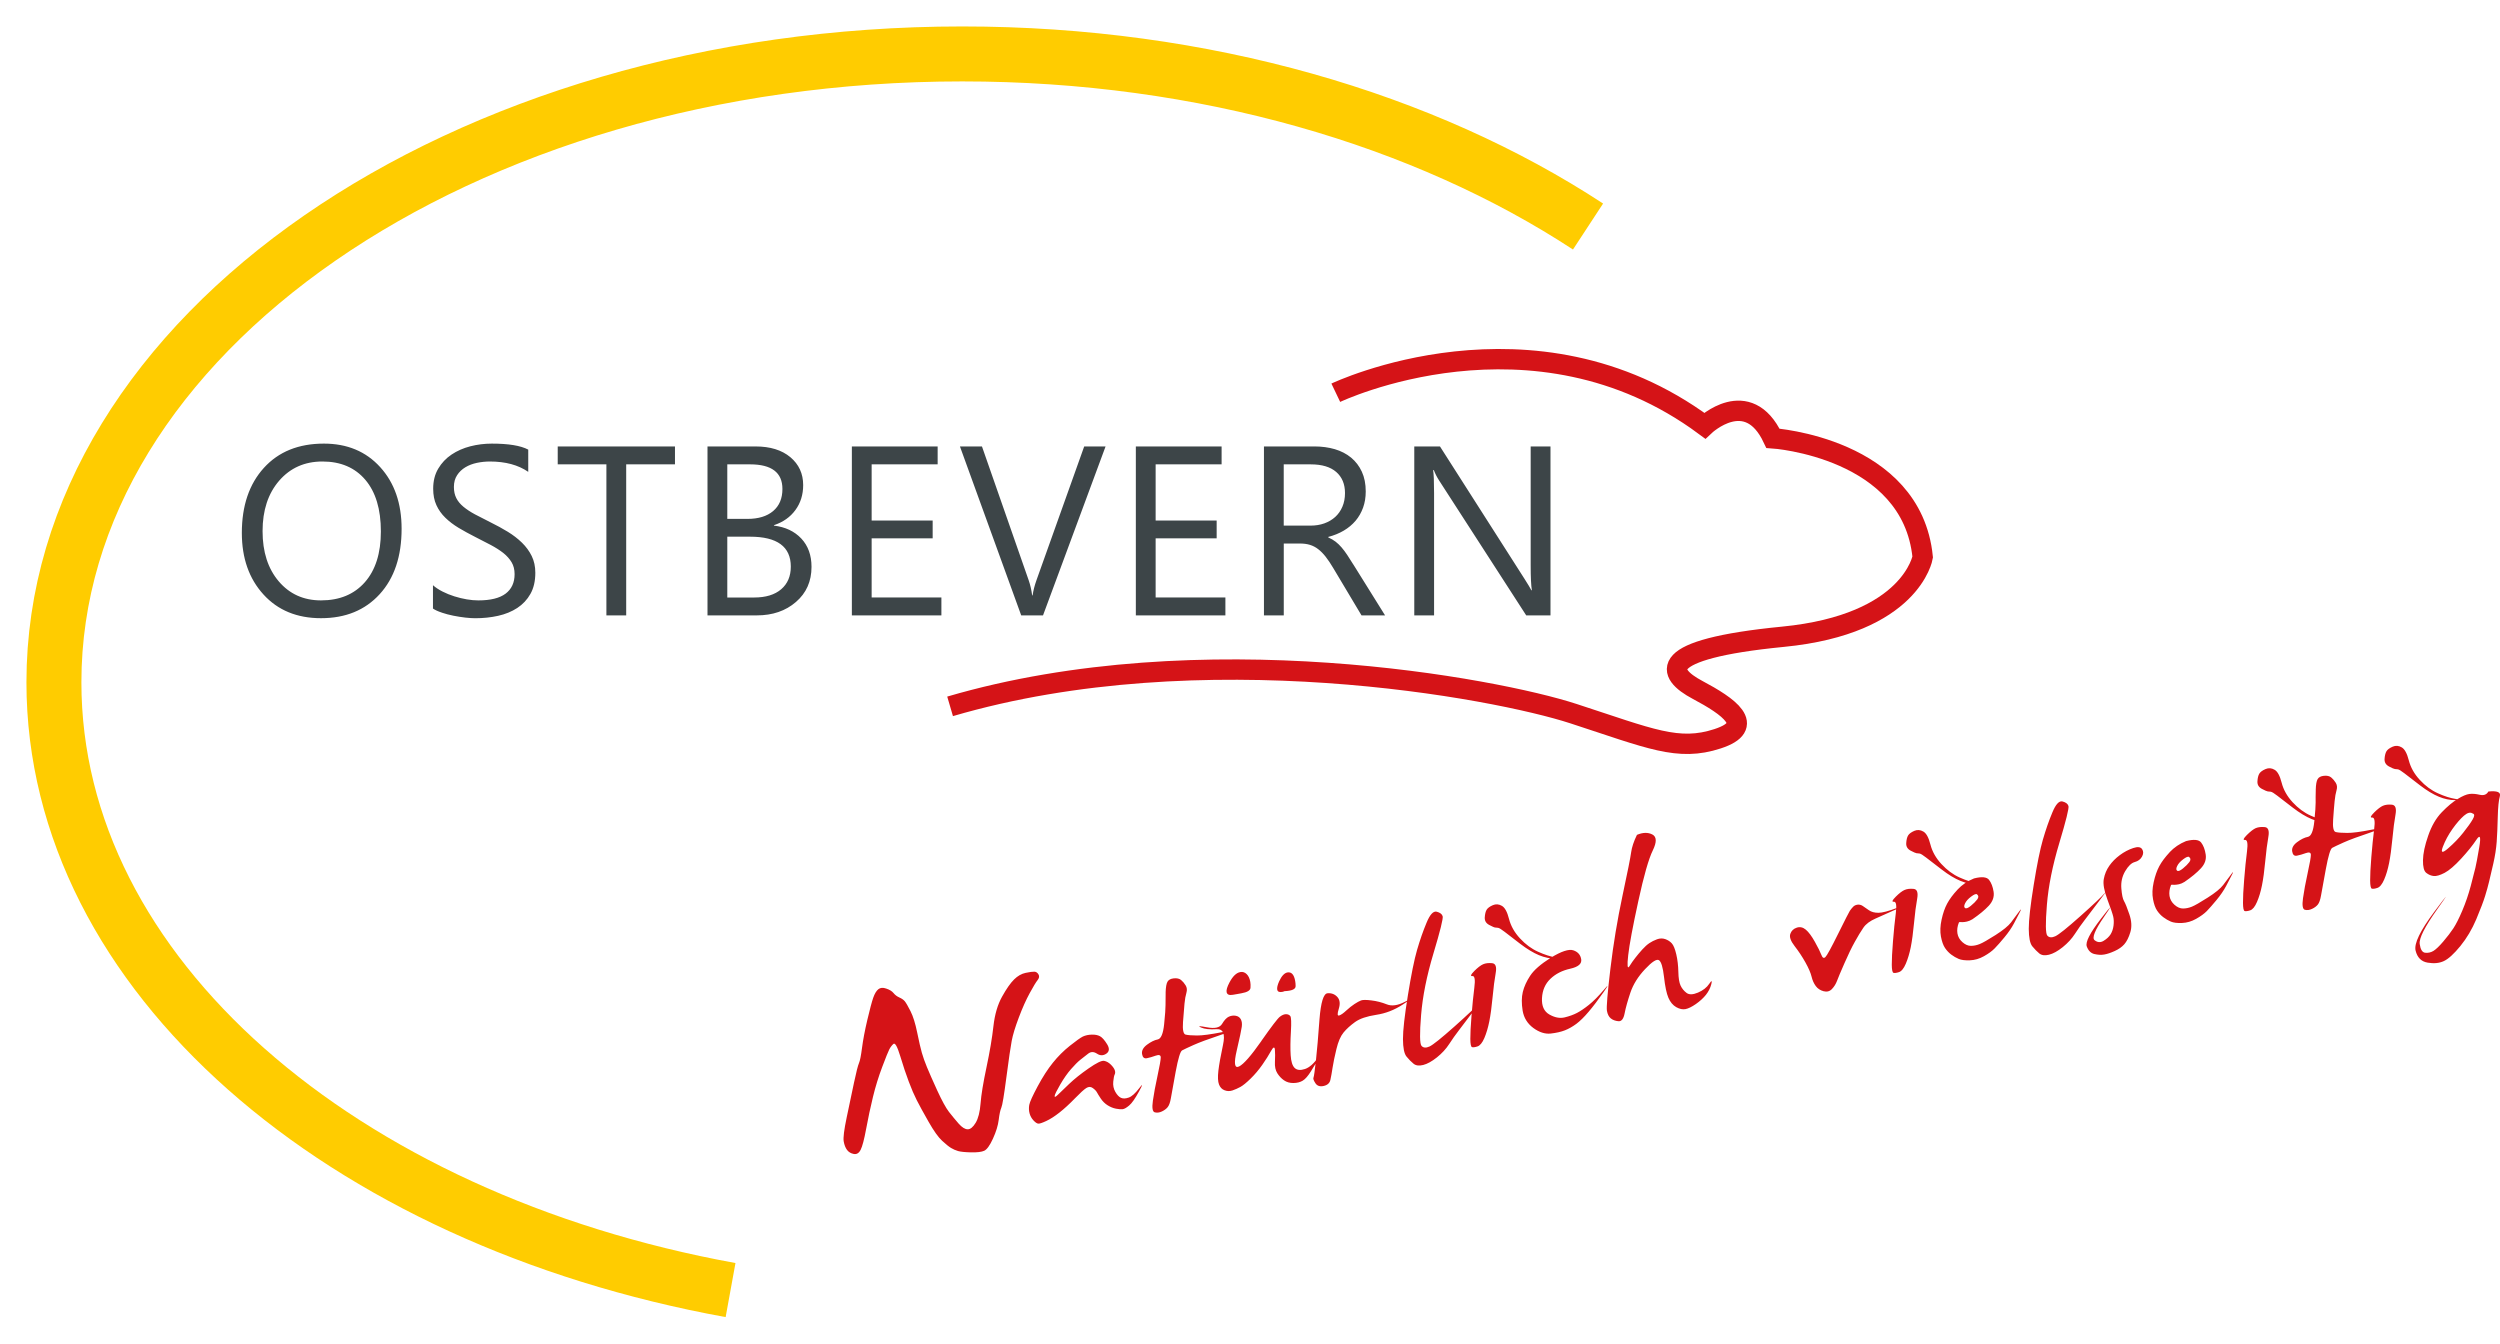 <?xml version="1.0" encoding="UTF-8"?><svg id="Ebene_1" xmlns="http://www.w3.org/2000/svg" xmlns:xlink="http://www.w3.org/1999/xlink" viewBox="0 0 213.659 114.825"><defs><style>.cls-1,.cls-2,.cls-3{fill:none;}.cls-2{stroke:#d51317;stroke-width:1.739px;}.cls-4{clip-path:url(#clippath);}.cls-5{mask:url(#mask);}.cls-6{fill:#d51317;}.cls-7{fill:#3d4548;}.cls-3{stroke:#fc0;stroke-miterlimit:3.864;stroke-width:4.697px;}.cls-8{clip-path:url(#clippath-1);}.cls-9{clip-path:url(#clippath-2);}.cls-10{fill:url(#Unbenannter_Verlauf_2);}</style><clipPath id="clippath"><rect class="cls-1" x="-449.905" y="-553.87" width="797.368" height="799.203" transform="translate(106.75 -115.957) rotate(-58)"/></clipPath><linearGradient id="Unbenannter_Verlauf_2" x1="-191.866" y1="483.974" x2="-189.602" y2="483.974" gradientTransform="translate(-36861.256 14567.181) rotate(90) scale(76.058 -76.058)" gradientUnits="userSpaceOnUse"><stop offset="0" stop-color="#fff"/><stop offset=".035" stop-color="#fff"/><stop offset=".375" stop-color="#fff"/><stop offset=".404" stop-color="#d7d7d7"/><stop offset=".447" stop-color="#a5a5a5"/><stop offset=".492" stop-color="#797979"/><stop offset=".538" stop-color="#535353"/><stop offset=".585" stop-color="#353535"/><stop offset=".635" stop-color="#1d1d1d"/><stop offset=".688" stop-color="#0d0d0d"/><stop offset=".746" stop-color="#030303"/><stop offset=".82" stop-color="#000"/><stop offset=".845" stop-color="#000"/><stop offset="1" stop-color="#000"/></linearGradient><mask id="mask" x="-1095.584" y="-1198.601" width="2088.725" height="2088.666" maskUnits="userSpaceOnUse"><g class="cls-4"><rect class="cls-10" x="-809.065" y="-912.205" width="1515.687" height="1515.873" transform="translate(106.749 -115.957) rotate(-58)"/></g></mask><clipPath id="clippath-1"><rect class="cls-1" width="139.266" height="114.824"/></clipPath><clipPath id="clippath-2"><rect class="cls-1" y="0" width="139.263" height="114.825"/></clipPath></defs><g class="cls-5"><g class="cls-8"><g class="cls-9"><path class="cls-3" d="M62.436,110.254C29.152,104.199,4.608,83.239,4.608,58.313,4.608,28.651,39.363,4.609,82.239,4.609c20.709,0,39.522,5.607,53.48,14.751"/></g></g></g><path class="cls-2" d="M114.161,33.565s16.841-8.05,31.531,2.817c0,0,3.68-3.485,5.831,1.076,0,0,11.866,.797,12.797,10.152,0,0-.951,5.736-11.938,6.809-10.989,1.076-9.961,3.13-7.31,4.538,2.652,1.411,5.088,3.082,1.719,4.18-3.365,1.101-5.731,0-12.326-2.149-6.592-2.151-31.771-6.927-53.267-.621"/><path class="cls-6" d="M110.026,83.109c.349-.061,.571,.186,.666,.736,.025,.134,.036,.279,.036,.435,0,.258-.315,.399-.944,.428-.068,.029-.138,.052-.206,.063-.251,.045-.392-.023-.423-.199-.027-.161,.027-.394,.165-.704,.213-.46,.448-.713,.707-.759m-4.024-.034c.206-.036,.385,.023,.539,.174,.156,.152,.26,.371,.312,.668,.025,.152,.032,.315,.018,.494-.007,.229-.267,.39-.783,.48-.143,.025-.285,.05-.428,.077-.1,.016-.195,.034-.292,.05-.322,.057-.5-.02-.539-.235-.032-.177,.05-.448,.242-.813,.283-.537,.591-.836,.931-.894"/><path class="cls-7" d="M132.511,38.155h-1.694v10.17c0,.999,.034,1.71,.102,2.124h-.041c-.088-.172-.283-.496-.582-.967l-7.231-11.327h-2.196v14.438h1.692v-10.432c0-1.012-.027-1.673-.082-1.984h.061c.122,.317,.276,.621,.464,.906l7.432,11.51h2.074v-14.438Zm-20.482,1.531c.947,0,1.669,.217,2.167,.648,.5,.435,.752,1.037,.752,1.807,0,.432-.075,.82-.222,1.164-.147,.346-.353,.639-.614,.876-.263,.238-.573,.421-.933,.55-.358,.127-.75,.19-1.171,.19h-2.296v-5.236h2.317Zm3.635,8.566c-.197-.312-.374-.591-.528-.829-.159-.24-.319-.451-.48-.639s-.331-.351-.509-.489c-.177-.136-.387-.258-.629-.367v-.041c.491-.127,.933-.308,1.325-.539,.392-.231,.729-.512,1.008-.84,.279-.331,.491-.704,.643-1.123s.227-.881,.227-1.384c0-.645-.111-1.207-.333-1.687-.22-.48-.528-.881-.919-1.205-.392-.322-.856-.562-1.388-.72-.537-.156-1.116-.235-1.75-.235h-4.309v14.438h1.694v-6.141h1.388c.315,0,.6,.038,.852,.116,.251,.077,.487,.199,.704,.369,.22,.168,.43,.383,.639,.648,.208,.265,.423,.587,.645,.962l2.416,4.047h2.013l-2.706-4.341Zm-10.937,2.812h-5.962v-5.054h5.215v-1.522h-5.215v-4.803h5.638v-1.531h-7.33v14.438h7.654v-1.528Zm-12.067-12.91l-4.078,11.429c-.165,.464-.276,.894-.331,1.3h-.038c-.068-.485-.165-.91-.294-1.279l-3.997-11.449h-1.882l5.236,14.438h1.864l5.346-14.438h-1.825Zm-12.206,12.91h-5.96v-5.054h5.215v-1.522h-5.215v-4.803h5.641v-1.531h-7.332v14.438h7.652v-1.528Zm-16.354-5.197c2.323,0,3.485,.854,3.485,2.557,0,.822-.274,1.465-.82,1.934-.548,.471-1.318,.707-2.312,.707h-2.296v-5.197h1.943Zm0-6.182c1.846,0,2.769,.702,2.769,2.104,0,.813-.265,1.44-.795,1.889-.53,.446-1.259,.668-2.185,.668h-1.732v-4.66h1.943Zm.575,12.908c1.347,0,2.466-.38,3.351-1.148,.888-.765,1.329-1.764,1.329-3,0-.994-.292-1.8-.874-2.421-.587-.621-1.363-.987-2.337-1.103v-.038c.777-.256,1.39-.686,1.832-1.291,.444-.602,.666-1.316,.666-2.135,0-.978-.367-1.773-1.098-2.387-.731-.609-1.721-.915-2.969-.915h-4.11v14.438h4.21Zm-6.99-14.438h-10.02v1.531h4.16v12.908h1.692v-12.908h4.169v-1.531Zm-19.934,14.201c.312,.106,.643,.193,.992,.263,.351,.07,.691,.124,1.028,.163,.335,.036,.616,.054,.845,.054,.684,0,1.336-.068,1.954-.206,.618-.138,1.162-.36,1.637-.67,.471-.308,.849-.709,1.125-1.202,.279-.491,.419-1.096,.419-1.807,0-.539-.104-1.014-.308-1.431-.204-.414-.48-.795-.831-1.137-.349-.342-.754-.654-1.218-.938-.462-.283-.953-.548-1.47-.804-.503-.249-.947-.478-1.334-.684-.387-.208-.713-.426-.983-.648-.267-.222-.471-.464-.607-.734-.138-.27-.208-.587-.208-.956,0-.399,.093-.731,.274-1.008,.179-.276,.414-.5,.704-.675,.288-.174,.616-.299,.985-.378,.371-.077,.738-.116,1.11-.116,1.336,0,2.428,.297,3.281,.885v-1.902c-.652-.344-1.689-.512-3.111-.512-.625,0-1.236,.075-1.839,.229-.6,.156-1.135,.392-1.605,.707-.471,.315-.849,.716-1.137,1.202-.29,.487-.432,1.058-.432,1.719,0,.534,.091,1.003,.276,1.402,.183,.401,.437,.759,.761,1.073,.322,.315,.702,.605,1.137,.867,.437,.26,.908,.519,1.411,.774,.475,.242,.919,.471,1.334,.688,.412,.22,.77,.448,1.073,.684,.299,.24,.537,.505,.709,.793,.172,.288,.256,.627,.256,1.017,0,.725-.256,1.279-.768,1.667-.516,.387-1.293,.577-2.332,.577-.303,0-.632-.027-.987-.088s-.711-.147-1.062-.258c-.353-.111-.691-.247-1.008-.408-.319-.161-.593-.342-.82-.543v1.995c.186,.127,.437,.242,.75,.344m-6.533-11.35c.885,1.039,1.331,2.511,1.331,4.418,0,1.859-.46,3.306-1.372,4.341-.913,1.033-2.16,1.549-3.743,1.549-1.486,0-2.688-.541-3.612-1.626-.922-1.082-1.384-2.514-1.384-4.293,0-1.778,.473-3.216,1.42-4.312,.947-1.091,2.178-1.639,3.696-1.639,1.556,0,2.779,.521,3.664,1.562m1.23,9.776c1.25-1.37,1.873-3.231,1.873-5.589,0-2.167-.609-3.924-1.827-5.265-1.218-1.343-2.824-2.013-4.816-2.013-2.163,0-3.872,.691-5.127,2.074-1.254,1.381-1.884,3.234-1.884,5.557,0,2.16,.618,3.915,1.85,5.265,1.23,1.352,2.871,2.024,4.918,2.024,2.095,0,3.764-.684,5.014-2.054"/><path class="cls-6" d="M211.325,70.026c-.163,.288-.435,.666-.808,1.137-.371,.471-.804,.917-1.3,1.347-.491,.428-.641,.38-.442-.14,.197-.521,.469-1.026,.818-1.52,.349-.489,.675-.867,.981-1.135,.306-.265,.559-.328,.759-.186,.163,.043,.161,.206-.007,.496m.602-2.101c-.342-.079-.639-.102-.89-.068-.254,.034-.587,.177-.996,.426-.412,.249-.865,.623-1.354,1.13-.491,.505-.879,1.175-1.166,2.009-.29,.831-.437,1.528-.446,2.097-.009,.564,.084,.926,.283,1.082s.412,.245,.639,.267c.224,.023,.534-.066,.924-.27,.387-.204,.858-.607,1.409-1.205,.552-.6,.987-1.139,1.307-1.621,.319-.48,.403-.272,.249,.625-.152,.897-.263,1.488-.333,1.773-.068,.288-.199,.799-.394,1.54-.197,.736-.437,1.44-.722,2.113s-.541,1.175-.765,1.517c-.227,.34-.509,.713-.858,1.121-.349,.41-.632,.677-.849,.811-.222,.131-.455,.183-.704,.154-.247-.027-.403-.281-.467-.754-.063-.478,.432-1.461,1.49-2.951,1.055-1.49,.976-1.424-.235,.197-1.216,1.624-1.75,2.731-1.605,3.326,.147,.596,.491,.938,1.028,1.028,.541,.093,1.003,.048,1.39-.136,.385-.179,.856-.607,1.404-1.277,.55-.675,1.003-1.44,1.365-2.298,.36-.861,.612-1.524,.752-1.981,.143-.46,.256-.87,.342-1.232,.086-.365,.206-.876,.36-1.54,.152-.663,.247-1.284,.29-1.868,.041-.582,.072-1.286,.091-2.12,.02-.831,.079-1.42,.179-1.771,.097-.349-.229-.48-.981-.403-.149,.267-.396,.358-.734,.279m-9.035,1.524c-.303,.301-.358,.442-.159,.423,.199-.02,.256,.31,.168,.987-.088,.679-.168,1.472-.242,2.38-.072,.908-.106,1.578-.102,2.013,.004,.435,.052,.666,.145,.695,.095,.029,.249,.011,.464-.059,.215-.066,.412-.306,.589-.716,.177-.408,.315-.881,.423-1.418,.106-.537,.202-1.225,.281-2.067,.079-.842,.168-1.531,.265-2.065s-.005-.818-.306-.849c-.301-.029-.555,0-.768,.091-.202,.086-.455,.283-.759,.584m1.585-5.63c-.265,.116-.442,.247-.528,.396-.088,.152-.14,.367-.159,.65-.016,.283,.109,.496,.376,.641,.269,.143,.437,.215,.507,.22,.068,.002,.152,.011,.254,.025,.1,.014,.285,.129,.564,.344,.276,.215,.711,.55,1.311,1.01,.598,.46,1.141,.788,1.626,.987,.485,.199,.953,.297,1.411,.294,.453-.002,.46-.036,.02-.104-.442-.068-.944-.226-1.506-.48-.562-.251-1.08-.634-1.553-1.148-.473-.509-.783-1.067-.938-1.667-.152-.598-.355-.969-.609-1.112-.251-.152-.512-.17-.777-.057m-6.565,3.698c-.014,.457-.016,.818-.011,1.08,.004,.263-.034,.804-.116,1.619-.084,.818-.267,1.254-.548,1.309-.281,.054-.584,.202-.915,.448-.331,.245-.473,.509-.426,.795,.045,.288,.181,.41,.405,.365,.226-.045,.48-.118,.761-.22,.283-.102,.426-.054,.43,.143,.002,.195-.088,.716-.272,1.553-.183,.84-.317,1.562-.401,2.167-.084,.605-.029,.933,.163,.981,.197,.05,.399,.023,.609-.077,.211-.097,.374-.222,.494-.367,.12-.145,.211-.405,.276-.777,.063-.374,.199-1.125,.41-2.255,.208-1.128,.392-1.735,.548-1.818,.156-.086,.482-.238,.974-.46,.496-.224,1.266-.507,2.312-.858,1.044-.351,1.085-.43,.12-.24-.965,.193-1.678,.288-2.131,.283-.457-.002-.781-.027-.976-.075-.197-.05-.27-.41-.222-1.08,.048-.67,.088-1.193,.127-1.565,.038-.376,.093-.684,.163-.922,.072-.242,.05-.455-.066-.643-.116-.186-.247-.337-.392-.457-.145-.12-.349-.165-.614-.14-.265,.027-.446,.12-.541,.281-.097,.161-.152,.471-.163,.931m-5.885,3.847c-.303,.303-.353,.442-.159,.423,.199-.02,.256,.31,.168,.987-.088,.679-.168,1.472-.24,2.38-.075,.908-.106,1.581-.102,2.013,.004,.435,.05,.668,.145,.698,.093,.027,.247,.011,.464-.059,.215-.07,.412-.308,.587-.718,.177-.408,.319-.881,.426-1.418,.109-.537,.202-1.225,.281-2.067,.079-.845,.168-1.531,.263-2.065,.097-.537-.005-.82-.303-.847-.301-.029-.557,0-.77,.086-.199,.088-.453,.283-.759,.587m1.587-5.63c-.265,.113-.442,.247-.53,.396-.088,.152-.14,.367-.156,.648-.018,.283,.106,.498,.376,.643,.269,.143,.439,.215,.505,.22,.068,.002,.152,.011,.254,.025,.1,.014,.29,.127,.566,.344,.274,.215,.711,.552,1.309,1.01,.6,.46,1.141,.786,1.628,.987,.485,.199,.956,.297,1.409,.294,.455-.002,.462-.038,.02-.104-.439-.068-.942-.229-1.504-.482-.564-.249-1.08-.634-1.553-1.144-.473-.514-.786-1.069-.94-1.669-.152-.598-.353-.969-.607-1.112-.254-.152-.514-.17-.777-.057m-6.506,7.948c-.131,.172-.312,.355-.548,.546-.235,.193-.401,.256-.494,.19-.095-.066-.095-.199,0-.396,.093-.199,.267-.392,.516-.58,.251-.19,.419-.256,.503-.199,.145,.12,.152,.267,.023,.439m-1.685-.838c-.387,.417-.684,.813-.885,1.189-.202,.378-.362,.836-.48,1.375-.118,.537-.136,1.021-.054,1.447,.079,.426,.197,.752,.351,.978,.154,.224,.331,.414,.534,.564,.202,.152,.417,.276,.639,.371,.224,.095,.541,.134,.953,.118,.41-.016,.813-.131,1.202-.351,.392-.22,.697-.444,.917-.666,.217-.227,.496-.541,.833-.949,.335-.405,.609-.804,.815-1.191,.206-.387,.378-.72,.514-.99,.138-.274,.104-.267-.102,.018-.211,.283-.43,.58-.661,.883-.231,.303-.672,.666-1.325,1.08-.65,.414-1.101,.673-1.352,.774-.251,.102-.503,.154-.752,.156-.245,.002-.489-.104-.729-.315-.24-.213-.38-.464-.428-.754-.045-.294-.004-.602,.124-.924,.005-.032,.034-.045,.093-.038,.059,.004,.136,.007,.235,.004,.097-.002,.22-.018,.364-.048,.145-.032,.301-.097,.469-.202,.591-.405,1.055-.788,1.395-1.155,.34-.365,.478-.761,.412-1.189s-.195-.768-.39-1.019-.623-.292-1.288-.122c-.548,.222-1.019,.541-1.406,.953m-5.154,1.159c-.238,.337-.394,.713-.471,1.13-.077,.419,.027,1.001,.31,1.753,.283,.754,.448,1.241,.498,1.467,.05,.224,.059,.475,.025,.754-.034,.281-.118,.53-.247,.745-.134,.213-.335,.401-.602,.564-.267,.161-.521,.143-.768-.052-.247-.195,.016-.854,.79-1.979,.774-1.125,.693-1.08-.247,.138-.94,1.216-1.343,2.006-1.214,2.371,.134,.365,.353,.582,.661,.652,.308,.07,.584,.084,.836,.038,.251-.043,.548-.143,.888-.297,.342-.154,.616-.344,.822-.577,.206-.235,.38-.58,.516-1.03,.138-.455,.111-.965-.084-1.533-.193-.564-.344-.942-.455-1.13-.111-.186-.186-.548-.229-1.085-.043-.537,.068-1.028,.328-1.47,.265-.446,.537-.707,.818-.781,.283-.075,.489-.229,.618-.46,.131-.231,.136-.444,.014-.636-.125-.197-.38-.229-.77-.097-.392,.131-.772,.331-1.137,.602-.367,.272-.668,.577-.901,.913m-5.673-2.246c-.245,.847-.507,2.142-.788,3.89-.283,1.746-.423,2.996-.421,3.745,.005,.75,.104,1.248,.303,1.492,.199,.242,.399,.446,.596,.609,.199,.161,.475,.197,.829,.109,.351-.086,.743-.303,1.175-.648,.428-.346,.779-.727,1.046-1.141,.269-.414,.543-.806,.827-1.171,.281-.365,.7-.915,1.252-1.651,.557-.734,.709-.951,.462-.654-.249,.299-.94,.953-2.076,1.966-1.137,1.012-1.852,1.587-2.149,1.721-.299,.136-.523,.12-.677-.052-.154-.165-.168-1.048-.038-2.638,.129-1.59,.48-3.349,1.058-5.272,.578-1.923,.838-2.98,.786-3.166-.054-.188-.227-.317-.512-.392-.288-.072-.578,.24-.867,.944-.29,.693-.559,1.463-.804,2.308m-5.614,5.12c-.129,.172-.312,.355-.548,.548-.235,.193-.399,.256-.494,.188-.095-.066-.095-.197,0-.396,.095-.199,.265-.39,.519-.58,.251-.19,.419-.256,.5-.197,.145,.12,.152,.265,.023,.437m-1.685-.836c-.387,.414-.682,.813-.885,1.189-.204,.378-.362,.833-.478,1.375-.118,.537-.136,1.019-.057,1.442,.082,.428,.197,.754,.351,.981,.154,.226,.331,.414,.534,.566,.204,.152,.414,.274,.639,.369,.224,.093,.543,.134,.953,.118,.412-.016,.811-.131,1.202-.351,.392-.22,.695-.442,.915-.668,.22-.222,.498-.539,.836-.947,.337-.405,.609-.802,.815-1.191,.204-.387,.378-.718,.516-.992,.138-.272,.102-.265-.106,.018-.208,.285-.428,.582-.659,.888-.231,.303-.672,.663-1.323,1.08-.652,.412-1.103,.673-1.356,.772-.249,.102-.498,.154-.747,.156s-.491-.102-.731-.315c-.238-.211-.383-.464-.428-.754-.048-.292-.004-.6,.124-.922,.004-.032,.036-.045,.095-.041,.057,.004,.136,.007,.233,.004,.097,0,.22-.016,.362-.048,.145-.032,.303-.097,.471-.199,.591-.405,1.058-.79,1.397-1.155,.337-.367,.475-.761,.41-1.191-.066-.428-.197-.768-.39-1.019-.195-.249-.623-.292-1.286-.122-.552,.222-1.021,.541-1.409,.956m-5.283,.614c-.303,.301-.355,.442-.156,.423,.197-.02,.251,.31,.165,.987-.088,.679-.168,1.472-.24,2.38-.072,.908-.106,1.578-.102,2.013,.002,.435,.052,.666,.145,.695,.091,.029,.247,.011,.462-.059,.217-.068,.412-.306,.589-.716,.174-.408,.317-.881,.426-1.418,.106-.537,.199-1.225,.279-2.067,.079-.845,.168-1.531,.267-2.065,.097-.537-.004-.82-.306-.849s-.559,0-.768,.091c-.204,.086-.457,.281-.761,.584m1.585-5.63c-.265,.116-.442,.247-.528,.396-.088,.152-.14,.365-.156,.648-.018,.283,.106,.498,.376,.643,.269,.14,.437,.215,.505,.22,.068,.002,.154,.011,.251,.025,.102,.014,.29,.127,.566,.344,.276,.215,.713,.55,1.313,1.01,.598,.46,1.137,.788,1.624,.987,.487,.199,.956,.297,1.413,.294,.453-.002,.46-.036,.02-.104-.444-.068-.944-.229-1.508-.482-.559-.249-1.08-.634-1.551-1.146-.473-.512-.788-1.067-.94-1.667-.152-.598-.353-.969-.607-1.112-.256-.152-.514-.17-.779-.057m-5.5,6.825c-.072,.109-.405,.768-1.003,1.97-.593,1.2-.958,1.866-1.091,1.993-.134,.127-.249,.063-.344-.195-.097-.258-.283-.629-.555-1.114-.272-.487-.528-.831-.772-1.037-.245-.204-.503-.263-.774-.172-.276,.088-.46,.267-.552,.532-.093,.263,.032,.614,.374,1.053,.34,.435,.645,.899,.919,1.388,.274,.491,.446,.894,.523,1.212,.077,.319,.197,.587,.36,.806,.163,.22,.387,.367,.668,.442,.283,.075,.521,.014,.713-.188,.19-.199,.335-.432,.435-.698,.097-.265,.31-.77,.636-1.51,.322-.738,.618-1.352,.888-1.832,.267-.482,.507-.881,.727-1.2,.217-.319,.571-.58,1.055-.79,.487-.211,1.098-.485,1.834-.82,.741-.34,.741-.367,0-.086-.736,.281-1.27,.419-1.601,.421-.331,0-.605-.072-.815-.22-.213-.149-.39-.272-.53-.367-.143-.093-.294-.129-.453-.106-.163,.025-.29,.091-.385,.202-.097,.1-.181,.206-.256,.317m-18.696-4.989c-.057,.435-.303,1.676-.741,3.718-.435,2.045-.779,4.117-1.03,6.221-.251,2.106-.349,3.306-.297,3.6,.052,.297,.163,.514,.333,.65,.168,.134,.385,.215,.645,.24,.265,.027,.444-.197,.534-.675,.093-.478,.258-1.069,.494-1.771,.24-.707,.659-1.375,1.254-2.006,.598-.636,.992-.888,1.187-.763,.193,.127,.337,.602,.43,1.424s.217,1.418,.376,1.787c.159,.371,.383,.639,.67,.802,.285,.159,.55,.215,.79,.168s.534-.19,.885-.432c.351-.245,.636-.507,.863-.788,.224-.285,.378-.589,.46-.915,.084-.324,.023-.331-.181-.023-.206,.31-.525,.559-.956,.745-.435,.186-.761,.195-.983,.025-.222-.168-.39-.376-.507-.625-.116-.247-.179-.639-.19-1.171-.011-.53-.068-1.03-.177-1.497-.109-.469-.238-.781-.385-.942-.147-.161-.335-.281-.559-.36-.227-.079-.462-.072-.704,.016-.245,.091-.46,.199-.65,.326-.19,.127-.394,.31-.609,.548-.215,.24-.412,.473-.584,.695-.174,.22-.346,.464-.514,.734-.17,.27-.206-.048-.104-.944,.1-.897,.387-2.437,.863-4.617,.473-2.181,.888-3.625,1.239-4.339,.349-.716,.335-1.166-.038-1.361-.376-.193-.815-.181-1.316,.032-.274,.564-.439,1.064-.498,1.499m-8.623,10.534c-.312,.475-.523,.938-.634,1.393-.109,.453-.113,.99-.014,1.601,.104,.614,.41,1.105,.915,1.479,.505,.369,1.001,.528,1.481,.475,.482-.054,.888-.147,1.216-.276,.331-.131,.654-.315,.976-.552,.319-.238,.67-.584,1.058-1.042,.387-.455,.804-1.008,1.261-1.658,.453-.65,.455-.711,.007-.179-.451,.528-.865,.947-1.248,1.252-.38,.303-.72,.534-1.019,.691-.299,.156-.65,.283-1.058,.383-.41,.097-.84,.016-1.302-.245-.46-.263-.67-.729-.634-1.404,.036-.672,.276-1.223,.718-1.646,.444-.426,1.008-.713,1.694-.865,.688-.154,1.001-.421,.94-.804-.061-.383-.285-.639-.672-.768-.383-.129-1.03,.084-1.936,.639-.856,.543-1.44,1.053-1.748,1.526m-4.787-.39c-.301,.301-.355,.442-.156,.423,.197-.02,.254,.31,.165,.987-.086,.677-.165,1.472-.24,2.38-.072,.908-.106,1.578-.102,2.013,.004,.432,.052,.666,.145,.695,.095,.029,.247,.011,.464-.059,.215-.07,.412-.306,.589-.716,.174-.41,.315-.881,.423-1.42,.106-.534,.202-1.223,.281-2.067,.079-.842,.168-1.528,.265-2.065,.097-.534-.004-.818-.306-.847s-.557,0-.768,.091c-.202,.086-.455,.281-.761,.584m1.587-5.63c-.265,.113-.442,.247-.53,.396-.086,.149-.138,.365-.156,.648-.016,.283,.106,.496,.376,.641,.27,.143,.437,.217,.507,.222,.068,.002,.152,.011,.251,.025,.1,.014,.288,.127,.566,.344,.276,.215,.711,.55,1.311,1.01,.598,.457,1.141,.786,1.626,.987,.485,.199,.953,.297,1.411,.294,.453-.002,.46-.036,.02-.104-.442-.068-.944-.229-1.506-.482-.562-.251-1.08-.634-1.553-1.146-.473-.512-.786-1.069-.938-1.667-.152-.6-.355-.969-.609-1.112-.254-.152-.512-.17-.777-.057m-6.467,3.809c-.245,.847-.505,2.142-.788,3.893-.283,1.746-.423,2.996-.421,3.743,.004,.75,.104,1.248,.303,1.492,.199,.245,.399,.448,.598,.609,.197,.163,.473,.199,.827,.111,.351-.088,.743-.306,1.175-.65,.428-.344,.779-.725,1.048-1.141,.267-.412,.543-.804,.827-1.169,.279-.367,.698-.917,1.252-1.651s.707-.953,.46-.654c-.249,.299-.94,.953-2.076,1.966-1.137,1.012-1.852,1.585-2.149,1.721-.299,.136-.523,.118-.677-.052-.154-.17-.168-1.048-.038-2.638,.129-1.594,.48-3.349,1.058-5.274,.577-1.923,.838-2.978,.786-3.166-.054-.188-.227-.317-.512-.392-.288-.07-.578,.242-.867,.947-.29,.693-.559,1.461-.804,2.305m-8.65,9.47c-.097,.885-.168,1.372-.208,1.458-.043,.084,.011,.242,.161,.473,.152,.233,.385,.315,.711,.24,.324-.072,.514-.247,.573-.521,.061-.274,.125-.623,.188-1.051,.066-.423,.174-.953,.328-1.585,.152-.632,.355-1.103,.611-1.413,.256-.308,.584-.607,.983-.894,.401-.288,1.001-.491,1.802-.614,.802-.12,1.556-.412,2.26-.872,.707-.46,.763-.539,.17-.231-.593,.308-1.103,.376-1.524,.206-.423-.168-.858-.281-1.309-.335-.451-.057-.747-.054-.892,.002-.147,.057-.333,.159-.562,.308-.224,.149-.46,.333-.7,.557-.24,.224-.439,.365-.6,.419-.163,.054-.174-.136-.038-.571,.136-.43,.095-.768-.124-1.01-.22-.24-.5-.346-.84-.317-.342,.029-.571,.774-.686,2.231-.106,1.458-.206,2.631-.303,3.519m-4.667-1.662c-.876,1.25-1.51,1.975-1.9,2.167-.392,.193-.46-.26-.202-1.361,.256-1.103,.401-1.778,.432-2.034,.034-.256,.007-.464-.079-.629-.086-.165-.229-.267-.428-.306-.197-.038-.394-.014-.591,.072-.197,.088-.392,.292-.584,.616-.188,.324-.618,.423-1.282,.297s-.84-.122-.525,.014c.315,.138,.756,.186,1.331,.147,.571-.038,.756,.408,.552,1.345-.199,.935-.331,1.671-.394,2.203-.061,.537-.043,.924,.052,1.173,.095,.247,.251,.414,.475,.498,.222,.086,.448,.091,.679,.014,.227-.077,.453-.177,.675-.299,.224-.122,.514-.36,.876-.713,.362-.353,.693-.747,.996-1.177,.301-.432,.55-.824,.745-1.18,.197-.355,.308-.392,.333-.104,.023,.285,.025,.627,.002,1.03-.023,.403,.045,.727,.204,.974,.156,.247,.346,.451,.571,.605,.227,.159,.496,.235,.808,.231,.317-.004,.582-.072,.797-.204,.213-.129,.444-.392,.691-.788,.247-.394,.512-.838,.79-1.327,.283-.489,.233-.457-.145,.095-.378,.555-.761,.894-1.146,1.026-.387,.129-.679,.102-.879-.086-.197-.186-.312-.552-.346-1.094-.034-.543-.027-1.209,.02-2.002,.045-.788,.029-1.234-.052-1.341-.079-.104-.202-.159-.362-.161s-.337,.07-.528,.217c-.183,.136-.713,.829-1.59,2.081m-8.172-4.149c-.011,.457-.016,.818-.011,1.082,.004,.26-.034,.802-.118,1.619-.084,.815-.267,1.252-.546,1.307-.281,.054-.587,.206-.915,.448-.328,.245-.471,.509-.426,.799,.045,.285,.181,.405,.405,.36,.224-.045,.478-.118,.761-.22,.283-.1,.426-.052,.43,.143,.002,.197-.086,.716-.27,1.553-.183,.84-.319,1.562-.403,2.167-.086,.605-.029,.933,.165,.981,.195,.05,.399,.025,.607-.075,.211-.1,.376-.222,.494-.369,.12-.145,.213-.403,.276-.777s.197-1.125,.408-2.255c.211-1.128,.394-1.735,.55-1.818s.48-.238,.976-.46c.491-.22,1.264-.507,2.31-.858,1.046-.349,1.082-.428,.118-.238-.965,.19-1.673,.285-2.131,.283-.455-.002-.781-.029-.976-.077-.193-.05-.267-.408-.22-1.08,.048-.668,.091-1.193,.127-1.565,.036-.376,.091-.684,.163-.922,.07-.242,.05-.455-.068-.643-.113-.183-.244-.337-.39-.457-.145-.12-.351-.165-.616-.14-.263,.027-.444,.12-.539,.283-.095,.161-.149,.471-.163,.928m-8.188,4.556c-.525,.419-1.01,.899-1.447,1.445-.437,.541-.872,1.216-1.304,2.022-.432,.806-.67,1.336-.716,1.585-.043,.251-.034,.491,.027,.718,.061,.226,.17,.428,.331,.6,.161,.174,.297,.267,.408,.279,.111,.014,.337-.061,.682-.222,.346-.159,.722-.401,1.137-.727,.414-.326,.852-.729,1.311-1.202,.46-.475,.788-.772,.983-.894,.197-.122,.378-.122,.55,.004,.174,.124,.29,.247,.353,.362,.063,.12,.174,.299,.335,.541,.161,.24,.358,.432,.591,.577s.469,.24,.711,.285c.24,.048,.432,.059,.573,.041,.143-.02,.324-.127,.55-.317,.227-.186,.507-.589,.842-1.202,.337-.614,.34-.702,.009-.265-.331,.435-.629,.7-.892,.793-.265,.093-.482,.102-.657,.023-.174-.077-.337-.249-.487-.512-.149-.263-.208-.552-.177-.87,.032-.315,.072-.521,.125-.618,.05-.097,.052-.217,.007-.36-.048-.143-.159-.299-.333-.475-.177-.177-.369-.285-.577-.326-.211-.041-.652,.174-1.329,.645-.679,.473-1.232,.915-1.662,1.327-.428,.412-.747,.718-.956,.919-.208,.204-.301,.238-.283,.106,.016-.134,.177-.457,.48-.978,.301-.519,.607-.956,.917-1.311,.31-.353,.575-.621,.797-.799,.224-.181,.448-.358,.677-.53,.227-.174,.476-.172,.747,.007,.27,.179,.534,.179,.797,0,.265-.181,.288-.451,.068-.806-.217-.353-.421-.582-.607-.684-.19-.102-.426-.147-.711-.138-.281,.007-.532,.063-.754,.163-.22,.111-.589,.378-1.116,.795m-16.361-4.839c-.168,.134-.315,.378-.439,.729-.122,.353-.29,.983-.503,1.889-.215,.91-.365,1.703-.453,2.38s-.172,1.116-.263,1.32c-.088,.202-.229,.754-.421,1.655-.195,.903-.403,1.893-.625,2.969-.227,1.073-.312,1.764-.258,2.063,.052,.301,.147,.546,.283,.729,.134,.181,.326,.297,.573,.346s.446-.068,.589-.351c.147-.285,.306-.885,.476-1.809,.17-.919,.362-1.823,.578-2.708,.215-.888,.48-1.739,.79-2.561,.31-.822,.512-1.323,.605-1.504,.093-.183,.211-.34,.353-.469,.143-.127,.337,.222,.587,1.046,.249,.827,.491,1.551,.725,2.169,.233,.623,.462,1.153,.684,1.59,.222,.435,.557,1.051,1.008,1.841,.448,.788,.836,1.334,1.157,1.626,.319,.297,.573,.5,.759,.614s.39,.202,.607,.267c.217,.061,.589,.1,1.107,.113,.521,.011,.894-.034,1.125-.136,.229-.102,.48-.448,.747-1.033,.269-.587,.435-1.121,.494-1.61,.059-.485,.134-.829,.222-1.033,.091-.202,.235-1.076,.437-2.622,.204-1.549,.353-2.579,.451-3.091,.095-.514,.299-1.182,.609-2.002,.31-.822,.623-1.52,.935-2.09,.312-.575,.539-.944,.675-1.112,.136-.17,.159-.331,.07-.48-.088-.149-.206-.229-.353-.233-.145-.007-.394,.027-.741,.1-.351,.072-.682,.26-.99,.564-.308,.303-.652,.793-1.028,1.47-.378,.677-.625,1.517-.738,2.52-.111,1.003-.308,2.172-.591,3.505s-.453,2.366-.509,3.102c-.057,.734-.197,1.286-.421,1.658-.224,.371-.453,.555-.677,.552-.229,0-.487-.161-.772-.482-.283-.324-.559-.659-.829-1.003-.267-.346-.602-.96-1.008-1.841-.401-.883-.695-1.544-.876-1.988-.183-.444-.328-.854-.435-1.227-.109-.376-.24-.951-.399-1.732-.159-.779-.349-1.386-.571-1.825-.22-.435-.385-.718-.489-.845-.106-.127-.26-.233-.462-.322-.202-.091-.367-.213-.5-.378-.131-.163-.342-.292-.627-.385-.274-.097-.498-.079-.666,.054"/></svg>